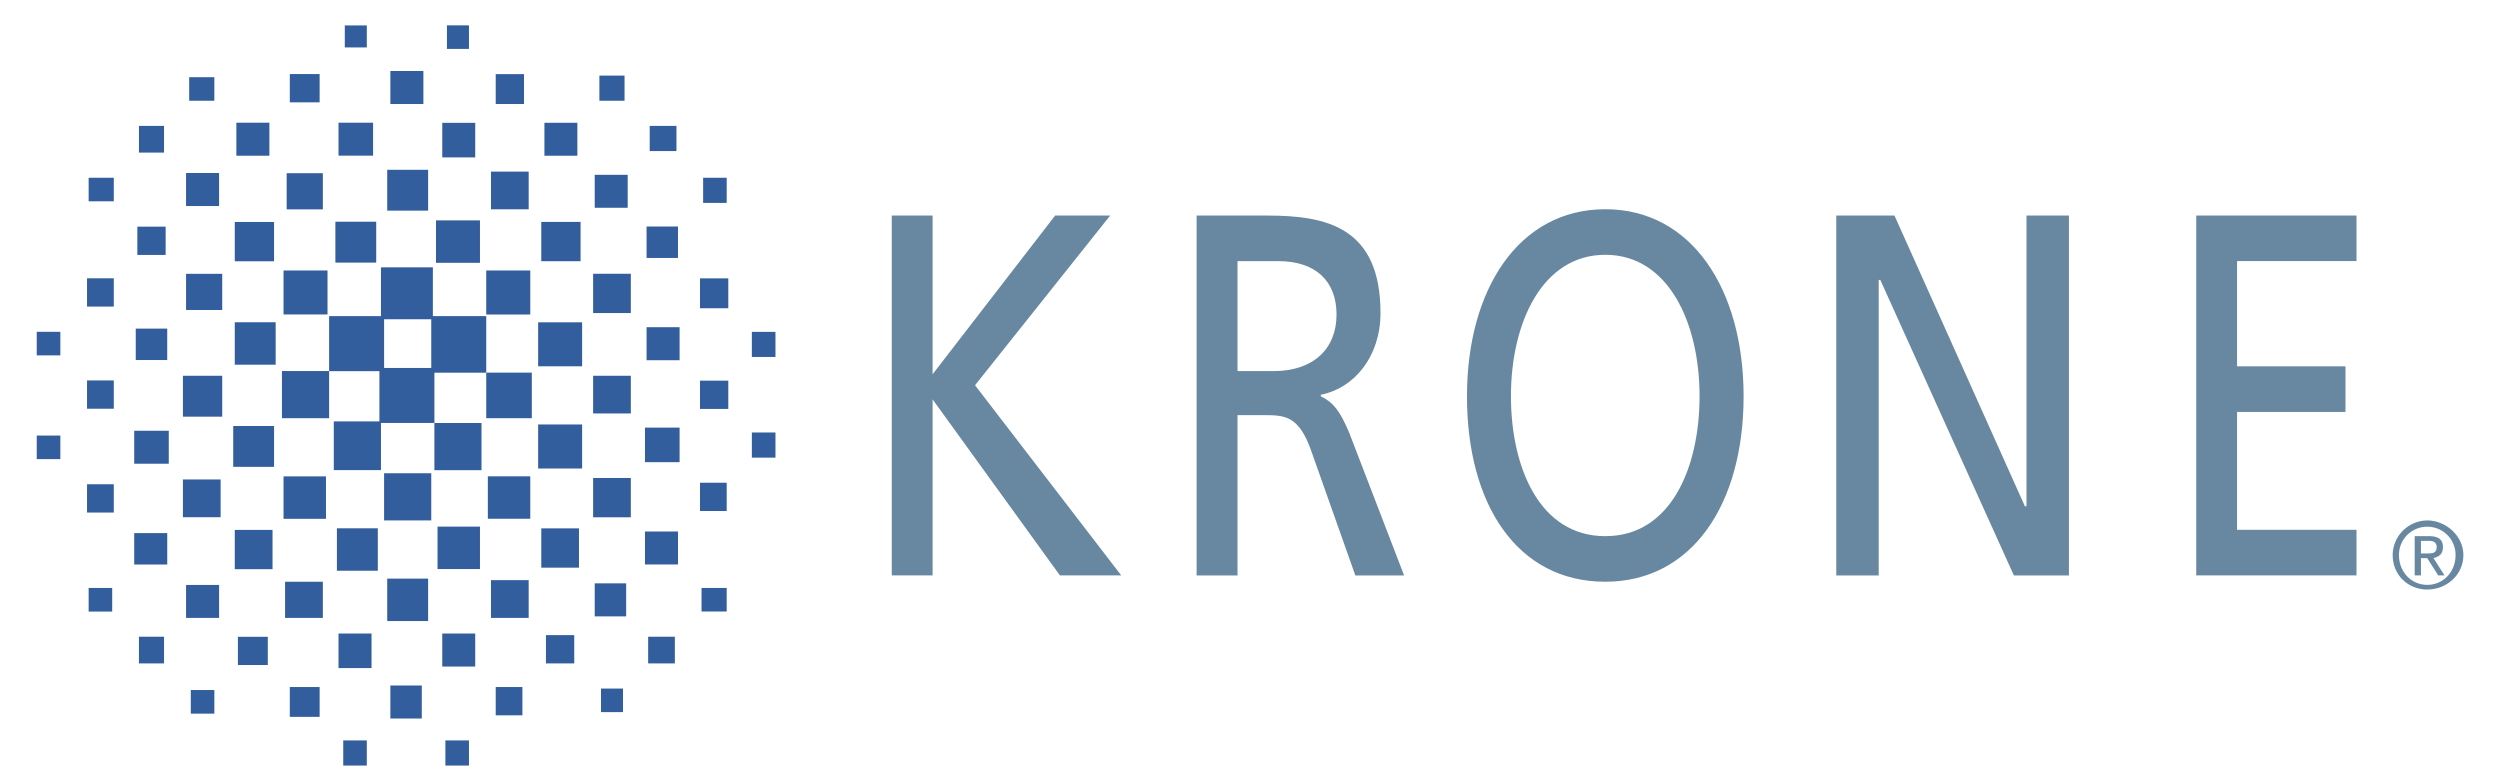 <?xml version="1.0" encoding="UTF-8"?>
<svg version="1.2" viewBox="0 0 3906 1224" xmlns="http://www.w3.org/2000/svg">
<rect x="0" y="0" width="3906" height="1224" fill="#333333" stroke="none"/>
<defs>
<clipPath id="a">
<path d="m0-1335h3906v3906h-3906z"/>
</clipPath>
</defs>
<style>.a{fill:#fff}.b{fill:#6888a1}.c{fill:#325e9e}</style>
<g clip-path="url(#a)">
<path class="a" d="m0-1335.3h3906.3v3906.3h-3906.3z"/>
<path class="b" d="m1393.3 336.7h63.8v248l191.5-248h86l-211.2 265.2 228.4 297.1h-95.8l-198.9-275v275h-63.8zm476.3 0.1h110.5c90.9 0 176.8 17.1 176.8 152.2 0 68.7-41.7 117.9-93.3 127.7v2.4c19.7 9.9 29.5 22.1 44.2 56.5l86 223.5h-76.2l-68.7-194c-19.7-56.5-41.8-56.5-76.1-56.5h-39.3v250.5h-63.9v-562.3zm63.9 243h56.5c61.4 0 98.2-34.3 98.2-88.4 0-51.5-31.9-83.4-90.9-83.4h-63.8v171.8zm574.6-252.9c135.1 0 216.1 125.2 216.1 292.2 0 169.4-81 289.8-216.1 289.8-137.5 0-216.1-120.4-216.1-289.8 0-167 81-292.2 216.1-292.2zm0 510.8c103.1 0 147.3-108.1 147.3-218.6 0-115.4-49.1-221-147.3-221s-147.4 105.6-147.4 221c0 110.5 44.3 218.6 147.4 218.6zm360.9-501h90.9l203.8 454.3h2.5v-454.3h66.3v562.4h-86l-208.7-461.7h-2.5v461.7h-66.3zm562.4 0h250.4v71.2h-186.6v164.5h169.4v71.2h-169.4v184.2h186.6v71.2h-250.4z" fill-rule="evenodd"/>
<path class="c" d="m592.8 574.9h85.9v85.9h-85.9zm81-81h85.9v88.4h-85.9zm-152.3 164.5h73.7v76.1h-73.7zm-7.3-164.5h85.9v86h-85.9zm81-76.2h81.1v81.1h-81.1zm164.5 164.5h71.2v71.2h-71.2zm-159.6 157.2h73.7v73.7h-73.7zm-159.6-159.7h73.7v73.7h-73.7zm321.7 164.5h66.3v66.3h-66.3zm-78.6 78.6h66.3v66.3h-66.3zm-240.6-78.5h66.3v66.3h-66.3zm0-321.7h68.7v68.7h-68.7zm316.7 0h68.8v68.8h-68.8zm81.1 240.6h68.7v68.8h-68.7zm-316.8-316.8h63.8v63.9h-63.8zm-157.2 157.1h63.9v66.3h-63.9zm-2.4 162.1h63.8v63.8h-63.8zm476.4-162h68.7v68.7h-68.7zm85.9 83.5h58.9v58.9h-58.9zm81 81h54.1v54h-54.1zm-81 78.7h58.9v61.4h-58.9zm-640.9-159.7h61.4v63.9h-61.4zm0 162h58.9v59h-58.9zm12.3 329h36.8v36.9h-36.8zm306.9-812.8h63.9v63.8h-63.9zm-76.1-73.6h54v51.5h-54zm-159.6 0h51.6v51.6h-51.6zm-78.6 78.6h51.6v51.6h-51.6zm-78.6 243.1h49.2v49.1h-49.2zm-2.4 159.6h54v51.5h-54zm-73.7-238.2h41.8v44.2h-41.8zm0 159.6h41.8v44.2h-41.8zm2.5-316.7h39.3v36.8h-39.3zm78.6-81h39.2v41.7h-39.2zm78.5-76.1h39.3v36.8h-39.3zm157.2-4.9h46.6v44.2h-46.6zm640.9 638.5h41.7v44.2h-41.7zm-154.7 321.6h34.4v36.8h-34.4zm-803-319.2h41.8v44.2h-41.8zm316.8 316.8h46.6v46.6h-46.6zm321.7 0h41.7v44.2h-41.7zm-95.8-412.5h73.6v73.7h-73.6zm88.4 245.5h58.9v59h-58.9zm-628.6 12.2h36.8v36.9h-36.8zm957.6 0h39.3v36.8h-39.3zm-567.2 71.2h51.6v54h-51.6zm162.1 0h51.5v51.6h-51.5zm162 2.5h44.2v44.2h-44.2zm-635.9 2.5h39.2v41.7h-39.2zm795.6 0h41.7v41.7h-41.7zm-955.3-476.4h36.9v36.8h-36.9zm0 162.1h36.9v36.8h-36.9zm478.9 476.3h36.8v39.3h-36.8zm159.6 0h36.8v39.3h-36.8zm402.7-879.1h36.8v39.3h-36.8zm-162.1-159.6h39.3v39.3h-39.3zm78.6 78.6h41.8v39.3h-41.8zm-164.5-4.9h51.5v51.5h-51.5zm243.1 243.1h44.2v46.7h-44.2zm-83.5-81h49.1v49.1h-49.1zm-311.9-314.3h34.4v36.8h-34.4zm476.4 478.9h36.9v39.2h-36.9zm-407.6-250.4h58.9v58.9h-58.9zm78.6 78.6h61.4v61.4h-61.4zm-235.8-235.8h51.6v51.6h-51.6zm483.8 483.8h44.2v44.2h-44.2zm-167-167h58.9v61.4h-58.9zm83.5 83.5h51.6v51.6h-51.6zm-471.5-471.5h34.4v34.4h-34.4zm636 636h36.9v39.3h-36.9zm-569.7 228.3h63.9v66.3h-63.9zm4.9 167h49.1v51.6h-49.1zm-164.5-162.1h59v56.5h-59zm-78.6-81h59v61.4h-59zm159.6-2.5h63.9v66.3h-63.9zm164.6-633.5h51.5v54h-51.5zm316.7 638.5h51.6v51.5h-51.6zm-78.5 81h49.1v51.6h-49.1zm-83.5-85.9h58.9v61.4h-58.9zm-71.2-709.7h44.2v46.7h-44.2zm-402.8 879.1h46.7v44.1h-46.7zm-81-81h51.6v51.5h-51.6zm-81-81h51.6v49.1h-51.6zm4.9-478.8h44.2v44.2h-44.2zm714.6-81h51.5v51.5h-51.5zm-562.4 73.7h61.4v61.4h-61.4zm-76.1 81h56.5v56.5h-56.5zm157.2-157.2h56.5v56.5h-56.5zm233.3 73.7h68.7v66.3h-68.7z"/>
<path class="b" d="m3738.3 867.1c0.3-29.7 24.3-53.7 54-54 29.5 0 56.5 24.5 56.5 54 0 31.9-27 54-56.5 54s-54-22.1-54-54zm54 46.7c24.6 0 44.3-19.7 44.3-46.7 0-24.5-19.7-44.2-44.3-44.2-24.5 0-44.2 19.7-44.2 44.2 0 27 19.7 46.7 44.2 46.7zm-9.8-41.8v27h-9.8v-61.4h22.1c14.7 0 22.1 5 22.1 17.2 0 9.9-5 14.8-14.8 17.2l17.2 27h-9.8l-17.2-27zm0-7.3h9.8c7.4 0 14.8 0 14.8-9.9 0-7.3-4.9-9.8-12.3-9.8h-12.3z" fill-rule="evenodd"/>
</g>
</svg>
